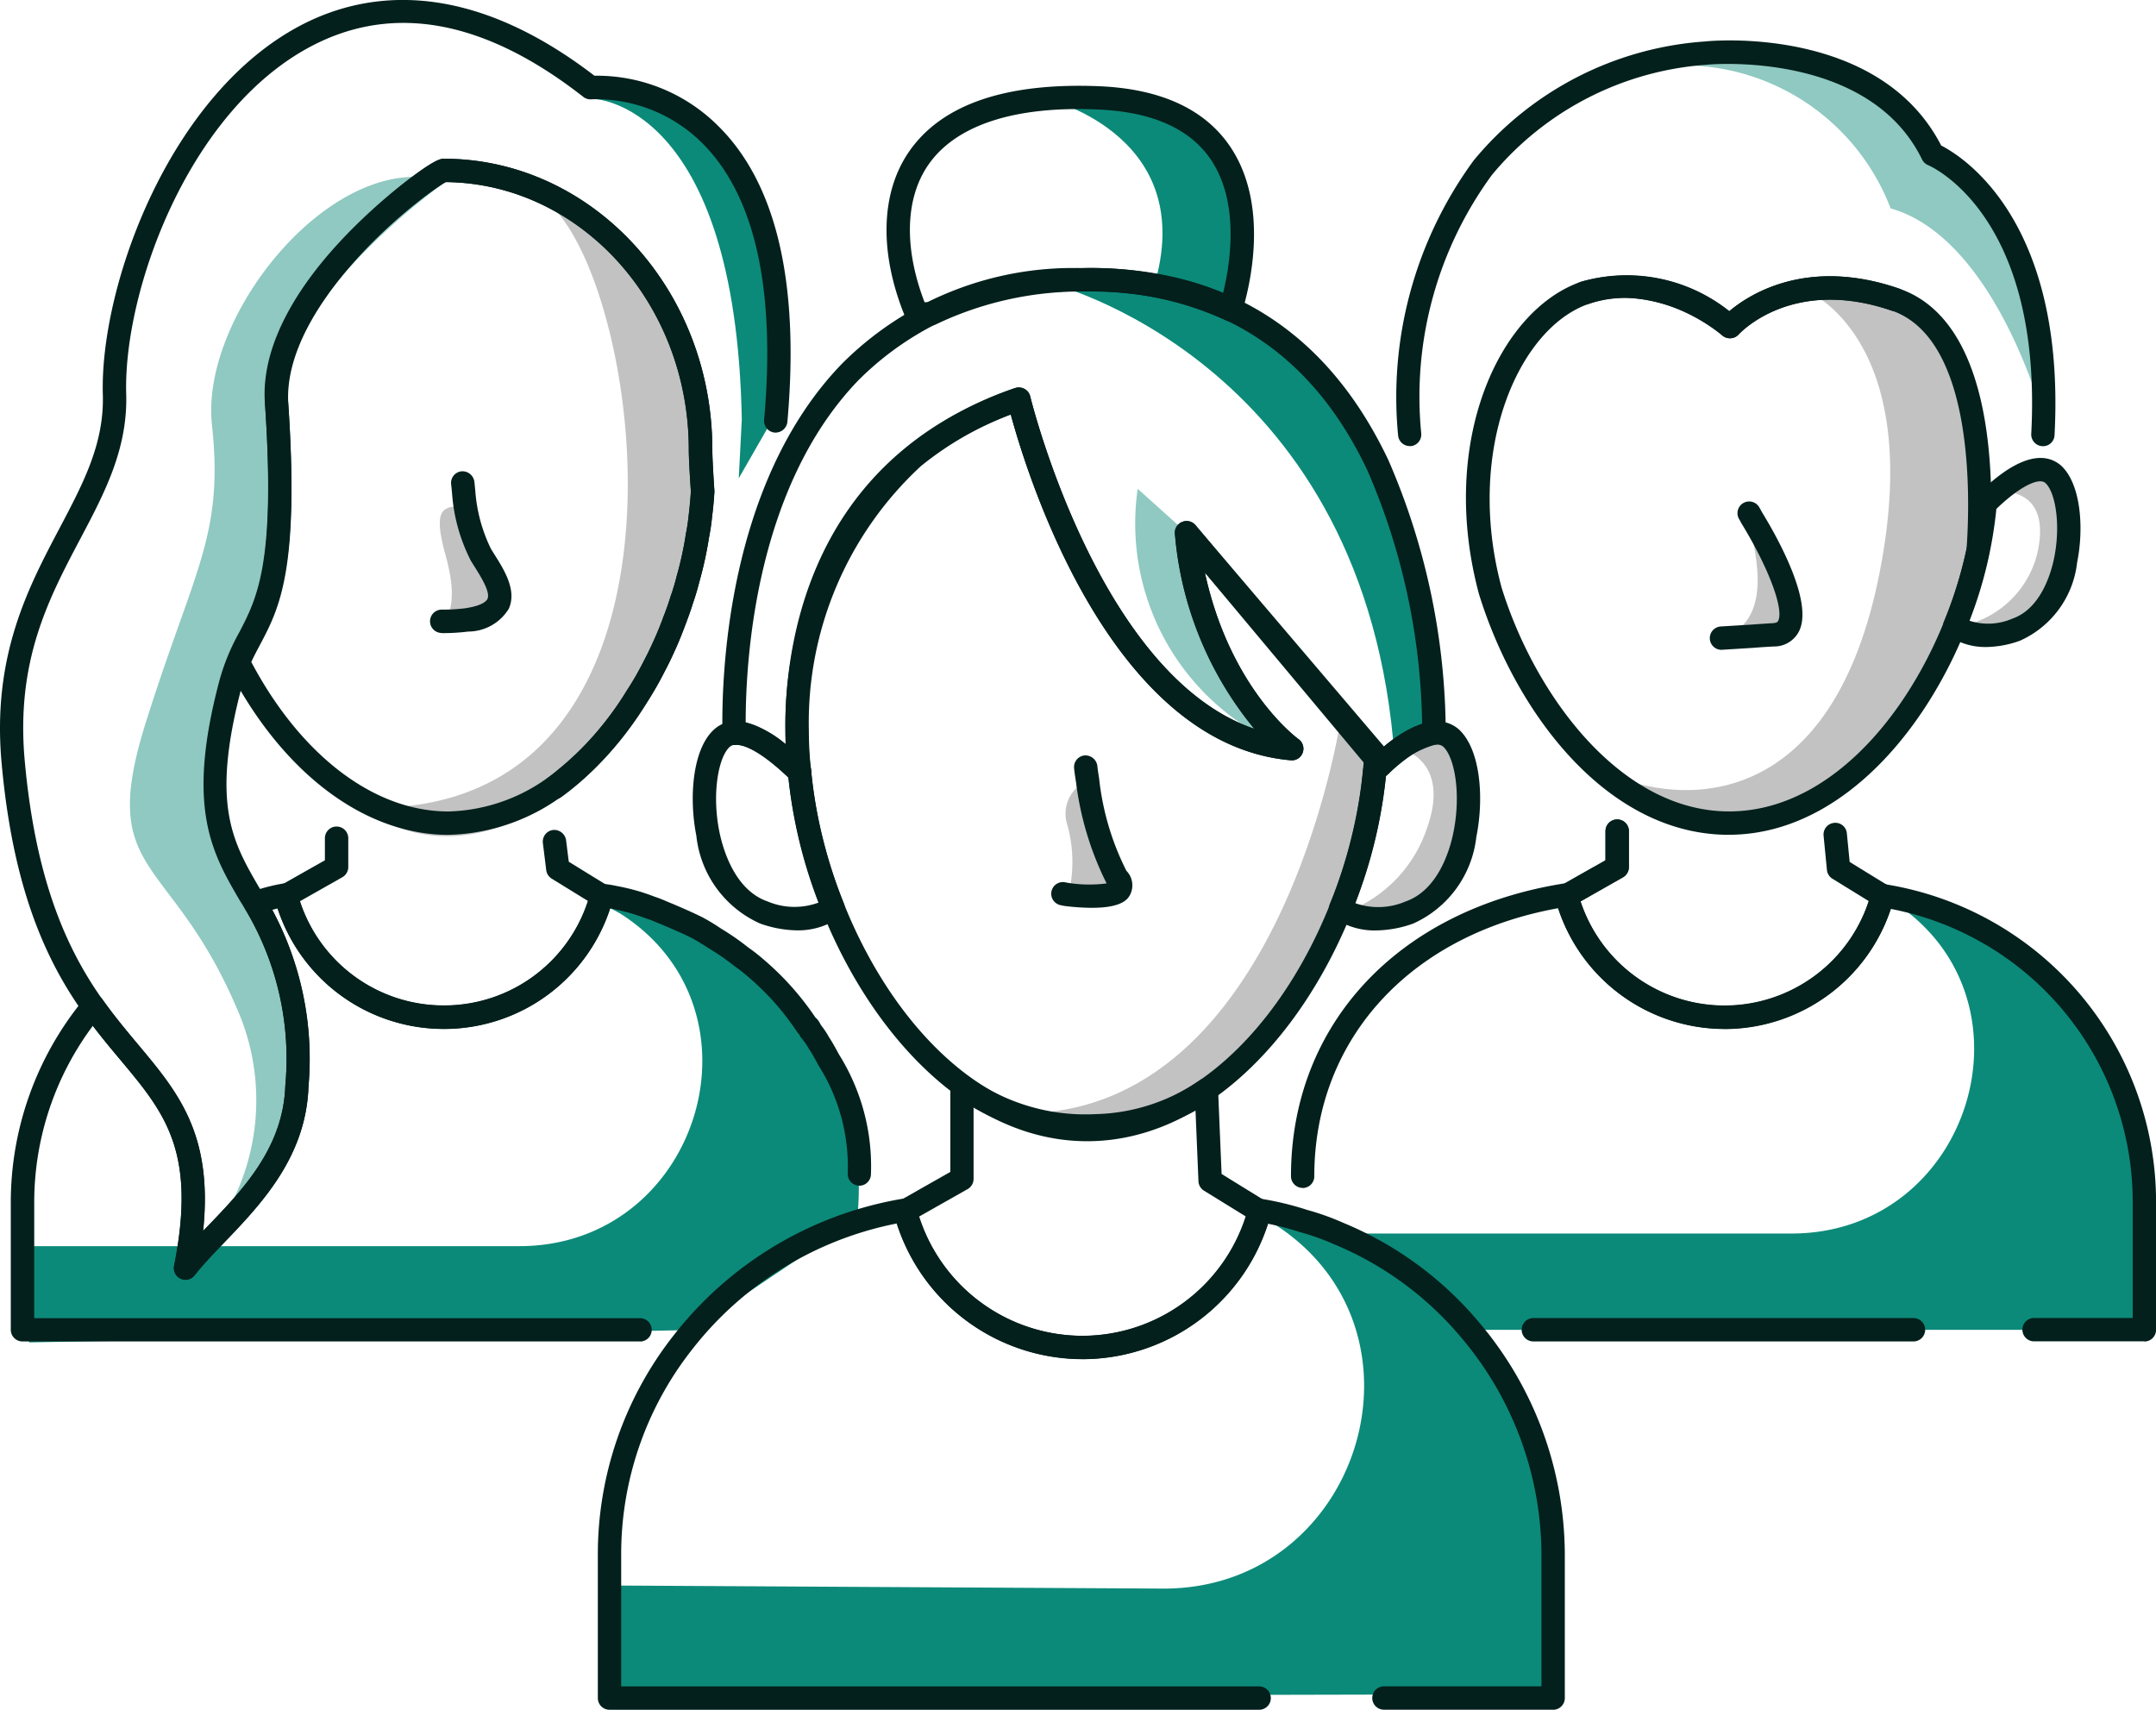 <svg xmlns="http://www.w3.org/2000/svg" xmlns:xlink="http://www.w3.org/1999/xlink" width="93.718" height="74.324" viewBox="0 0 93.718 74.324"><defs><clipPath id="a"><rect width="93.718" height="74.324" fill="none"/></clipPath></defs><g transform="translate(0 0)"><g transform="translate(0 0)" clip-path="url(#a)"><path d="M52.878,16.717S50.814,9.05,46.292,7.772a9.67,9.67,0,0,0-11.5-5.9S44.234-.954,48.114,5.423c0,0,5.059,2.349,4.764,11.294" transform="translate(35.891 1.288)" fill="#8fc9c1"/><path d="M43.41,11.012s2.513-.39,1.867,2.621a4.259,4.259,0,0,1-3.309,3.212s3.212,1.77,4.325-2.229-.2-5.833-2.883-3.6" transform="translate(43.295 10.368)" fill="#c2c2c2"/><path d="M39.042,16.281c-.366.02-1.926.114-2.17.134,2.359-.916,1.276-4.041,1.048-5.439.551.9,3.1,5.2,1.121,5.3" transform="translate(38.037 11.322)" fill="#c2c2c2"/><path d="M43.006,6.232s5.244,1.967,3.277,12.19C44.271,28.88,37.762,28.777,34.355,27.2c0,0,7.208,6.29,13.238-2.885s2.359-17.955-1.7-18.087-2.883,0-2.883,0" transform="translate(35.441 6.368)" fill="#c2c2c2"/><path d="M63.666,38.039H34.35a14.847,14.847,0,0,0-5.709-4.185H48.327c7.8,0,10.95-10.239,4.388-14.445-.264-.163-.427-.244-.427-.244A15.576,15.576,0,0,1,58.1,21.6a15.422,15.422,0,0,1,1.381,1.158,3.816,3.816,0,0,1,.488.508c.041.02.081.041.081.081a2.31,2.31,0,0,1,.3.325.2.2,0,0,1,.081.1,14.946,14.946,0,0,1,3.068,6.7.258.258,0,0,1,.02.122,22.377,22.377,0,0,1,.142,7.436" transform="translate(29.546 19.77)" fill="#0c8a79"/><path d="M43.445,18.019a2.843,2.843,0,0,1-1.654-.5.506.506,0,0,1-.179-.609A17.544,17.544,0,0,0,42.9,11.739a.517.517,0,0,1,.146-.317c1.556-1.556,2.816-2,3.647-1.3.872.786,1.014,2.718.707,4.228a4.236,4.236,0,0,1-2.483,3.395,4.454,4.454,0,0,1-1.469.274m-.723-1.142a2.638,2.638,0,0,0,1.855-.089l0,0c1.247-.431,1.69-1.989,1.822-2.639.3-1.475.045-2.877-.38-3.261-.3-.262-1.172.2-2.131,1.128a18.5,18.5,0,0,1-1.168,4.864" transform="translate(42.888 10.108)" fill="#03201c"/><path d="M40.642,26.647H40.6a7.629,7.629,0,0,1-7.316-5.662.507.507,0,0,1,.242-.573l1.944-1.1v-1.27a.508.508,0,1,1,1.016,0v1.564a.509.509,0,0,1-.258.443L34.381,21.1a6.612,6.612,0,0,0,6.229,4.535h.033a6.6,6.6,0,0,0,6.268-4.549l-1.577-.971a.508.508,0,0,1-.242-.382l-.146-1.493a.509.509,0,0,1,.457-.555.5.5,0,0,1,.555.457l.122,1.241,1.694,1.042a.508.508,0,0,1,.226.563,7.621,7.621,0,0,1-7.356,5.662" transform="translate(34.322 18.087)" fill="#03201c"/><path d="M51.916,38.8H47.122a.508.508,0,0,1,0-1.016h4.287v-5A12.97,12.97,0,0,0,40.456,19.924a.508.508,0,0,1,.16-1A13.982,13.982,0,0,1,52.424,32.79V38.3a.509.509,0,0,1-.508.508" transform="translate(41.296 19.511)" fill="#03201c"/><path d="M40.648,25.222H40.6a7.611,7.611,0,0,1-7.314-5.66.51.51,0,0,1,.211-.557.523.523,0,0,1,.825.486,6.59,6.59,0,0,0,6.282,4.715h.041a6.6,6.6,0,0,0,6.31-4.681.527.527,0,0,1-.012-.114.514.514,0,0,1,.709-.469.508.508,0,0,1,.349.62,7.615,7.615,0,0,1-7.354,5.66" transform="translate(34.322 19.503)" fill="#03201c"/><path d="M28.13,33.553a.508.508,0,0,1-.508-.508c0-6.611,4.671-11.6,11.9-12.732l1.768-1v-1.27a.508.508,0,1,1,1.016,0v1.566a.511.511,0,0,1-.256.443l-2.115,1.2a.49.49,0,0,1-.25.067c-6.69,1.022-11.05,5.632-11.05,11.731a.508.508,0,0,1-.508.508" transform="translate(28.495 18.088)" fill="#03201c"/><path d="M49.589,29.22H33.066a.508.508,0,1,1,0-1.016H49.589a.508.508,0,0,1,0,1.016" transform="translate(33.587 29.095)" fill="#03201c"/><path d="M42.793,30.239c-5.264,0-9.248-5.258-10.861-10.465C30.16,13.183,32.793,7.44,36.359,6.2a7.127,7.127,0,0,1,6.456,1.276c.88-.742,3.393-2.359,7.383-.981h0c4.191,1.442,4.138,8.48,3.923,11.442-1.266,6-5.662,12.3-11.33,12.3M38.3,6.889a4.822,4.822,0,0,0-1.6.27c-3.07,1.067-5.38,6.4-3.785,12.332,1.449,4.677,5.164,9.731,9.886,9.731,5.134,0,9.152-5.89,10.327-11.432.146-2.056.372-9.089-3.251-10.339-4.3-1.475-6.558.933-6.654,1.036a.513.513,0,0,1-.715.039,7.082,7.082,0,0,0-4.2-1.637" transform="translate(32.357 6.052)" fill="#03201c"/><path d="M40.475,8.647a.519.519,0,0,1-.337-.126c-.024-.022-2.759-2.4-5.812-1.365A.509.509,0,0,1,34,6.191a7.23,7.23,0,0,1,6.448,1.28c.88-.742,3.393-2.359,7.387-.983a.507.507,0,0,1-.329.959c-4.3-1.475-6.558.933-6.654,1.036a.51.51,0,0,1-.378.165" transform="translate(34.719 6.059)" fill="#03201c"/><path d="M30.459,18.5a.509.509,0,0,1-.5-.449A17.405,17.405,0,0,1,33.245,6.08,14.313,14.313,0,0,1,43.295.911c.315-.039,7.582-.693,10.27,4.524.979.5,5.416,3.307,4.927,12.588a.5.5,0,0,1-.532.481.51.51,0,0,1-.481-.534c.5-9.435-4.283-11.6-4.486-11.684a.511.511,0,0,1-.26-.246C50.416,1.277,43.47,1.909,43.4,1.921a13.328,13.328,0,0,0-9.362,4.789,16.315,16.315,0,0,0-3.076,11.229.507.507,0,0,1-.447.563l-.059,0" transform="translate(30.816 0.892)" fill="#03201c"/><path d="M37.1,17.183a.508.508,0,0,1-.03-1.016l1.321-.081c.236-.018.544-.039.914-.061.2-.01.228-.069.242-.1.264-.5-.423-2.33-1.6-4.248-.059-.116-.087-.16-.093-.171a.508.508,0,0,1,.849-.557s.051.077.13.232c.691,1.126,2.275,3.958,1.611,5.217a1.209,1.209,0,0,1-1.083.64c-.358.018-.658.039-.9.059l-1.333.083Z" transform="translate(37.746 11.066)" fill="#03201c"/><path d="M29.441,37.77l-28.82.538V34.124H21.933c7.8,0,10.971-10.239,4.409-14.445-.284-.163-.447-.244-.447-.244a13.756,13.756,0,0,1,8.553,5.12l.041.02a.258.258,0,0,1,.081.142c.041.02.041.02.02.041.124.171.246.345.366.528a12.42,12.42,0,0,1,1.662,7.667" transform="translate(0.641 20.049)" fill="#0c8a79"/><path d="M9.66,16.324c.061-.894.589-1.174-.008-3.336-.681-2.464.223-1.91.894-2.214A7.749,7.749,0,0,0,11.3,13.5c.569.935.78,2.483-1.637,2.828" transform="translate(9.707 11.114)" fill="#c2c2c2"/><path d="M21.6,22.883c-2.621,6.684-9.041,11.275-13.835,7.72h.67c14.587-.183,11.58-22.49,7.456-26.228a15.2,15.2,0,0,1,6.379,8.451v.02a13.973,13.973,0,0,1,.508,4.368Z" transform="translate(8.006 4.513)" fill="#c2c2c2"/><path d="M19.021,18.637l.132-2.556C18.889,2.252,12.691,2.142,12.691,2.142c5.936-.742,7.862,6.379,8.086,11.093v.3c.081,2.255.213,1.073.112,1.845Z" transform="translate(13.092 2.154)" fill="#0c8a79"/><path d="M5.295,50.994a9.872,9.872,0,0,0,2.1-11.141c-2.883-6.684-6.028-5.636-3.931-12.32s3.407-8.126,2.883-12.976,5.4-12.088,10.172-10.566c0,0-6.633,4.667-7.289,9.254s1.323,7.235-1.631,12.137A8.82,8.82,0,0,0,8.3,35.826c1.186,1.406,4.723,10.319-3.009,15.168" transform="translate(2.866 3.903)" fill="#8fc9c1"/><path d="M13.239,26.489H13.2a7.631,7.631,0,0,1-7.316-5.662.51.51,0,0,1,.242-.573l1.944-1.1v-.959a.508.508,0,1,1,1.016,0v1.253a.509.509,0,0,1-.258.443L6.978,20.939a6.612,6.612,0,0,0,6.229,4.535h.033a6.6,6.6,0,0,0,6.268-4.549l-1.577-.971a.51.51,0,0,1-.24-.368l-.146-1.18a.509.509,0,0,1,.441-.569.522.522,0,0,1,.567.441l.118.939,1.7,1.048a.508.508,0,0,1,.226.563,7.621,7.621,0,0,1-7.356,5.662" transform="translate(6.053 18.244)" fill="#03201c"/><path d="M14.484,32.788c-3.657,0-7.239-2.714-9.577-7.261a.5.5,0,0,1-.014-.433c.163-.376.335-.7.51-1.034C6.184,22.579,7,21.048,6.514,14,6.323,9.116,12.5,4.482,13.206,3.97c.782-.573.979-.573,1.073-.573,6.442,0,11.682,5.668,11.682,12.635,0,.514.091,1.808.091,1.808v.071c-.024.329-.049.658-.1,1.012a6.442,6.442,0,0,1-.144.955,13.308,13.308,0,0,1-.419,1.92,6.994,6.994,0,0,1-.286.949c-.079.291-.2.6-.317.91a14.116,14.116,0,0,1-.561,1.355c-.093.207-.213.447-.335.666a11.5,11.5,0,0,1-.8,1.381,14.131,14.131,0,0,1-3.179,3.665,8.688,8.688,0,0,1-5.435,2.064M5.922,25.279c2.16,4.071,5.347,6.493,8.561,6.493a7.693,7.693,0,0,0,4.8-1.843,13.208,13.208,0,0,0,2.96-3.423,11.186,11.186,0,0,0,.75-1.3c.116-.213.223-.425.309-.62a12.227,12.227,0,0,0,.53-1.28,9.258,9.258,0,0,0,.309-.882,6.566,6.566,0,0,0,.268-.886,13.094,13.094,0,0,0,.4-1.847,6.225,6.225,0,0,0,.132-.878c.045-.345.067-.642.089-.941-.016-.217-.091-1.359-.091-1.843,0-6.369-4.73-11.56-10.564-11.619a5.272,5.272,0,0,0-.575.376c-2.4,1.741-6.416,5.63-6.278,9.154.5,7.322-.378,8.986-1.227,10.593-.128.24-.256.479-.378.744" transform="translate(5.004 3.504)" fill="#03201c"/><path d="M8.062,55.638a.548.548,0,0,1-.211-.045.512.512,0,0,1-.286-.563c.993-4.971-.4-6.639-2.332-8.949C3.233,43.69.744,40.716.068,33.15c-.414-4.624,1.146-7.582,2.523-10.191,1.042-1.977,1.942-3.681,1.879-5.806-.136-4.711,2.9-13.161,8.738-16.119,2.674-1.353,7.021-2.046,12.631,2.259a7.463,7.463,0,0,1,5.378,2.182c2.535,2.5,3.547,6.836,3.009,12.872a.522.522,0,0,1-.551.459.509.509,0,0,1-.461-.551c.508-5.707-.4-9.758-2.7-12.045a6.558,6.558,0,0,0-4.791-1.893.5.5,0,0,1-.362-.1C21.141.912,17.206.148,13.667,1.94,8.194,4.711,5.356,12.675,5.486,17.121c.071,2.393-.935,4.3-2,6.312-1.377,2.609-2.8,5.3-2.412,9.626C1.727,40.307,4.1,43.15,6.012,45.431c1.731,2.07,3.255,3.891,2.814,8.08l.205-.211c1.538-1.6,3.283-3.423,3.37-6.1a12.627,12.627,0,0,0-1.969-8.037c-1.215-2.08-2.365-4.047-.888-9.6a9.361,9.361,0,0,1,.853-2.066c.782-1.5,1.593-3.054,1.117-9.985-.187-2.706,1.694-5.329,3.305-7.052C16.5,8.655,18.791,6.9,19.28,6.9c6.442,0,11.682,5.668,11.682,12.635,0,.514.091,1.808.091,1.808C30.745,26.683,28.071,32,24.4,34.651a.509.509,0,0,1-.6-.825c3.433-2.477,5.936-7.489,6.231-12.474,0,0-.093-1.294-.093-1.816,0-6.369-4.73-11.56-10.564-11.619-.807.447-7.157,5.067-6.853,9.516.494,7.216-.382,8.9-1.231,10.524a8.407,8.407,0,0,0-.772,1.859c-1.367,5.148-.419,6.771.784,8.829a13.647,13.647,0,0,1,2.107,8.579c-.1,3.074-2.072,5.128-3.655,6.777-.486.506-.943.985-1.3,1.44a.51.51,0,0,1-.4.2" transform="translate(0 -0.001)" fill="#03201c"/><path d="M27.583,38.824H.739a.507.507,0,0,1-.508-.508V32.81a13.883,13.883,0,0,1,3.184-8.874.461.461,0,0,1,.408-.187.505.505,0,0,1,.4.213c.516.721,1.036,1.345,1.54,1.948,1.739,2.076,3.267,3.9,2.83,8.112.065-.067.13-.136.2-.205,1.54-1.6,3.285-3.425,3.372-6.123A12.625,12.625,0,0,0,10.4,20a.5.5,0,0,1-.03-.449.513.513,0,0,1,.341-.3l.364-.1a8.384,8.384,0,0,1,1.144-.258.506.506,0,0,1,.551.36.516.516,0,0,1-.006.309,6.554,6.554,0,0,0,6.263,4.652h.041a6.556,6.556,0,0,0,6.355-4.9.508.508,0,0,1,.983.254,7.568,7.568,0,0,1-7.334,5.666h-.049A7.566,7.566,0,0,1,11.834,20c-.081.02-.158.041-.238.063a13.768,13.768,0,0,1,1.577,7.663c-.1,3.086-2.07,5.14-3.655,6.794-.481.5-.937.973-1.288,1.426a.518.518,0,0,1-.612.148.505.505,0,0,1-.286-.561c.987-4.986-.412-6.66-2.351-8.976C4.593,26.1,4.2,25.624,3.8,25.1a12.828,12.828,0,0,0-2.55,7.712v5H27.583a.508.508,0,1,1,0,1.016" transform="translate(0.238 19.491)" fill="#03201c"/><path d="M24.358,32.042a.508.508,0,0,1-.508-.508,8.229,8.229,0,0,0-1.258-4.7c-.138-.254-.27-.5-.419-.721a2.78,2.78,0,0,0-.325-.473.5.5,0,0,1-.1-.167.549.549,0,0,1-.089-.1,11.447,11.447,0,0,0-2.139-2.412,7.027,7.027,0,0,0-.585-.457,10.034,10.034,0,0,0-1.123-.778c-.24-.158-.492-.313-.742-.451-.382-.191-.8-.37-1.219-.549l-.284-.116a4.213,4.213,0,0,0-.437-.169c-.187-.071-.364-.13-.54-.189a8.561,8.561,0,0,0-1-.246c-.167-.037-.313-.053-.457-.071a.643.643,0,0,1-.163-.043.508.508,0,0,1-.372-.488.5.5,0,0,1,.679-.475,4.548,4.548,0,0,1,.518.083,9.721,9.721,0,0,1,1.1.27c.209.069.4.134.565.2.152.047.327.118.5.193l.27.112c.455.193.89.382,1.306.589.291.156.569.327.823.5a10.967,10.967,0,0,1,1.162.807,7.916,7.916,0,0,1,.668.522,12.372,12.372,0,0,1,2.259,2.529l.03.024a.9.9,0,0,1,.177.248l.041.069a3.645,3.645,0,0,1,.339.51c.144.215.291.484.435.752a9.161,9.161,0,0,1,1.39,5.2.508.508,0,0,1-.508.508" transform="translate(12.999 19.501)" fill="#03201c"/><path d="M53.941,46.761l-40.866.093c-.1-2.064.2-2.064,0-4.817l24.046.134c8.555,0,12.007-11.229,4.811-15.84-.288-.177-.467-.266-.467-.266a17.04,17.04,0,0,1,6.371,2.674,16.266,16.266,0,0,1,1.516,1.27,4.048,4.048,0,0,1,.534.557c.045.022.089.045.089.089a2.419,2.419,0,0,1,.335.356.22.22,0,0,1,.087.112,16.364,16.364,0,0,1,3.364,7.352.279.279,0,0,1,.022.132,24.532,24.532,0,0,1,.156,8.155" transform="translate(13.468 26.888)" fill="#0c8a79"/><path d="M36.132,15.347s-2.653,17.99-14.648,17.2c0,0,13.25,5.453,16.161-15.558Z" transform="translate(22.163 15.831)" fill="#c2c2c2"/><path d="M22.935,21.662a6.044,6.044,0,0,0-.041-3.007,1.556,1.556,0,0,1,.874-1.95,12.934,12.934,0,0,0,1.28,4.226c.752.975-1.381.813-2.113.731" transform="translate(23.51 17.232)" fill="#c2c2c2"/><path d="M31.295,16.5s1.867.589.884,3.342a5.864,5.864,0,0,1-3.242,3.539s4.128,1.77,5.112-4.128S31.295,16.5,31.295,16.5" transform="translate(29.851 16.155)" fill="#c2c2c2"/><path d="M26.524,12.368,24.4,10.46a10.516,10.516,0,0,0,5.7,10.912s-4-4.64-3.572-9" transform="translate(25.054 10.79)" fill="#8fc9c1"/><path d="M22.452,6.06S35.822,9.3,37.394,25.917l1.778-.293S40.147,5.666,22.452,6.06" transform="translate(23.162 6.245)" fill="#0c8a79"/><path d="M22.307,2.144s6.684,1.475,4.914,7.962l3.255,1.258s3.431-10.5-8.169-9.219" transform="translate(23.012 2.1)" fill="#0c8a79"/><path d="M30.47,24.526a3.121,3.121,0,0,1-1.818-.544.5.5,0,0,1-.179-.609,19.817,19.817,0,0,0,1.444-5.825.5.5,0,0,1,.146-.315c1.694-1.7,3.114-2.212,4.006-1.459.961.865,1.113,3.011.772,4.685A4.7,4.7,0,0,1,32.1,24.225a4.938,4.938,0,0,1-1.625.3m-.892-1.184a3.012,3.012,0,0,0,2.182-.075l0,0C33.192,22.77,33.7,21,33.846,20.255c.341-1.676.047-3.275-.445-3.718-.376-.317-1.367.2-2.491,1.286a20.714,20.714,0,0,1-1.333,5.518" transform="translate(29.333 15.923)" fill="#03201c"/><path d="M19.361,24.526a4.971,4.971,0,0,1-1.617-.3,4.725,4.725,0,0,1-2.765-3.817c-.331-1.662-.167-3.785.782-4.626.884-.774,2.249-.27,4.063,1.5a.511.511,0,0,1,.15.317,20.084,20.084,0,0,0,1.418,5.754.5.5,0,0,1-.179.605,3.163,3.163,0,0,1-1.853.567M16.72,16.454a.428.428,0,0,0-.286.091c-.488.431-.788,2.007-.459,3.667.15.752.654,2.554,2.1,3.056a3.008,3.008,0,0,0,2.214.051,20.944,20.944,0,0,1-1.308-5.439c-1.105-1.05-1.847-1.426-2.261-1.426" transform="translate(15.29 15.919)" fill="#03201c"/><path d="M27.324,35.368h-.043a8.5,8.5,0,0,1-8.147-6.306.51.51,0,0,1,.242-.573l2.212-1.256V23.5a.511.511,0,0,1,.276-.453.5.5,0,0,1,.528.043,8.63,8.63,0,0,0,5.522,1.631,8.3,8.3,0,0,0,4.5-1.463.506.506,0,0,1,.811.384l.154,3.681,1.912,1.18a.5.5,0,0,1,.223.563,8.486,8.486,0,0,1-8.193,6.306m-7.1-6.192a7.479,7.479,0,0,0,7.06,5.177h.037a7.47,7.47,0,0,0,7.107-5.191l-1.812-1.117a.508.508,0,0,1-.24-.41l-.128-3.072a9.982,9.982,0,0,1-4.277,1.17,9.626,9.626,0,0,1-5.37-1.3v3.1a.509.509,0,0,1-.258.443ZM22.1,27.53h0Z" transform="translate(19.722 23.712)" fill="#03201c"/><path d="M54.317,47.879H46.963a.508.508,0,1,1,0-1.016h6.847V41.2a14.656,14.656,0,0,0-3.494-9.506A14.38,14.38,0,0,0,44.8,27.648a10.362,10.362,0,0,0-1.485-.53,12.691,12.691,0,0,0-1.388-.364,8.486,8.486,0,0,1-8.059,5.888h-.051a8.486,8.486,0,0,1-8.029-5.9,14.926,14.926,0,0,0-8.9,5.481A14.37,14.37,0,0,0,13.807,41.2v5.666H41.538a.508.508,0,0,1,0,1.016H13.3a.508.508,0,0,1-.508-.508V41.2a15.4,15.4,0,0,1,3.3-9.6,15.988,15.988,0,0,1,10.091-5.957.51.51,0,0,1,.559.329.5.5,0,0,1-.012.372,7.47,7.47,0,0,0,7.1,5.284h.045a7.466,7.466,0,0,0,7.139-5.335.506.506,0,0,1-.016-.167.479.479,0,0,1,.583-.463v0a12.812,12.812,0,0,1,2.032.486,11.067,11.067,0,0,1,1.593.569,15.357,15.357,0,0,1,5.892,4.321A15.663,15.663,0,0,1,54.825,41.2v6.174a.508.508,0,0,1-.508.508" transform="translate(13.195 26.445)" fill="#03201c"/><path d="M29.914,41.058c-6.832,0-12.24-8.269-13-15.991l0-.045c-.008-.065-.024-.187-.039-.335-.043-.514-.065-1.018-.065-1.518a16.211,16.211,0,0,1,5.227-12.234,15.29,15.29,0,0,1,4.75-2.619.524.524,0,0,1,.41.037.506.506,0,0,1,.25.325c.03.132,2.986,12.139,9.74,14.451a15.318,15.318,0,0,1-3.45-8.47.509.509,0,0,1,.892-.384l8.232,9.668a.5.5,0,0,1,.12.36c-.475,7.925-5.957,16.755-13.063,16.755M17.927,25.023c.737,7.263,5.719,15.02,11.986,15.02,6.483,0,11.509-8.177,12.037-15.6L35.03,16.317c1.1,5.1,4.041,7.237,4.073,7.261a.509.509,0,0,1,.185.589.5.5,0,0,1-.522.331C30.954,23.81,27.34,12.193,26.6,9.467a14.042,14.042,0,0,0-3.909,2.245A15.186,15.186,0,0,0,17.822,23.17c0,.471.02.949.061,1.424l.041.349a.531.531,0,0,1,0,.079" transform="translate(17.337 8.553)" fill="#03201c"/><path d="M18.813,28.158a.506.506,0,0,1-.356-.144c-1.487-1.455-2.2-1.57-2.444-1.542a.512.512,0,0,1-.384-.128.5.5,0,0,1-.169-.368c-.049-2.462.183-10.893,5.187-16.072A14.182,14.182,0,0,1,31.053,5.739c6.209-.12,10.69,2.718,13.358,8.356A29.962,29.962,0,0,1,46.9,25.945a.507.507,0,0,1-.461.514,4.26,4.26,0,0,0-2.007,1.249.455.455,0,0,1-.378.14.514.514,0,0,1-.36-.183l-7.259-8.679c1.1,5.071,4.033,7.206,4.067,7.228a.512.512,0,0,1,.183.589.5.5,0,0,1-.522.331C32.347,26.447,28.733,14.828,27.991,12.1,17.62,16.043,19.239,27.1,19.314,27.571a.508.508,0,0,1-.5.587m16.82-11.424a.506.506,0,0,1,.39.183l8.11,9.693a5.29,5.29,0,0,1,1.739-1.063A28.65,28.65,0,0,0,43.493,14.53c-2.442-5.162-6.528-7.777-12.147-7.777-.093,0-.185,0-.276,0a13.2,13.2,0,0,0-9.693,3.854C16.915,15.226,16.468,22.685,16.47,25.5a4.4,4.4,0,0,1,1.735.933c-.13-3.344.467-12.206,9.973-15.479a.519.519,0,0,1,.408.037.5.5,0,0,1,.25.325c.033.132,2.986,12.139,9.74,14.451a15.318,15.318,0,0,1-3.45-8.47.5.5,0,0,1,.307-.52.5.5,0,0,1,.2-.043M31.061,6.247h0Z" transform="translate(15.944 5.916)" fill="#03201c"/><path d="M20.884,12.258h-.609a.507.507,0,0,1-.469-.313c-1.168-2.8-1.111-5.451.154-7.265,1.424-2.044,4.2-2.988,8.242-2.826,2.637.11,4.537.965,5.646,2.54,1.828,2.6.89,6.265.559,7.326a.506.506,0,0,1-.7.309,13.856,13.856,0,0,0-6.257-1.251,14.665,14.665,0,0,0-6.337,1.43.538.538,0,0,1-.226.051m-.266-1.016h.15a15.759,15.759,0,0,1,6.664-1.481,15.244,15.244,0,0,1,6.158,1.1c.311-1.251.762-3.988-.573-5.886-.918-1.3-2.552-2.013-4.858-2.109-3.622-.163-6.17.674-7.367,2.391-1.018,1.459-1.077,3.626-.175,5.981" transform="translate(19.567 1.894)" fill="#03201c"/><path d="M24.264,22.79a9.962,9.962,0,0,1-1.081-.067,2.222,2.222,0,0,1-.319-.057.507.507,0,0,1,.264-.979c.014,0,.071.016.163.028a5.909,5.909,0,0,0,1.609.014,13.508,13.508,0,0,1-1.327-4.384c-.065-.386-.087-.626-.087-.626a.51.51,0,0,1,.459-.555.527.527,0,0,1,.553.459c0,.01.02.215.075.53a11.641,11.641,0,0,0,1.188,4.029.9.9,0,0,1,.158,1.042c-.093.169-.317.565-1.656.565" transform="translate(23.203 16.675)" fill="#03201c"/><path d="M9.709,17.114a.508.508,0,0,1,0-1.016,7.628,7.628,0,0,0,1.006-.057c.768-.11.943-.323.983-.408.136-.3-.3-.983-.557-1.394l-.16-.256a7.579,7.579,0,0,1-.821-2.921c-.022-.25-.041-.4-.041-.408a.507.507,0,0,1,.439-.567.524.524,0,0,1,.569.439s.02.173.043.431a6.843,6.843,0,0,0,.677,2.495L12,13.7c.419.662.989,1.566.622,2.365a2.075,2.075,0,0,1-1.763.987,8.511,8.511,0,0,1-1.148.067" transform="translate(9.492 10.403)" fill="#03201c"/></g></g></svg>